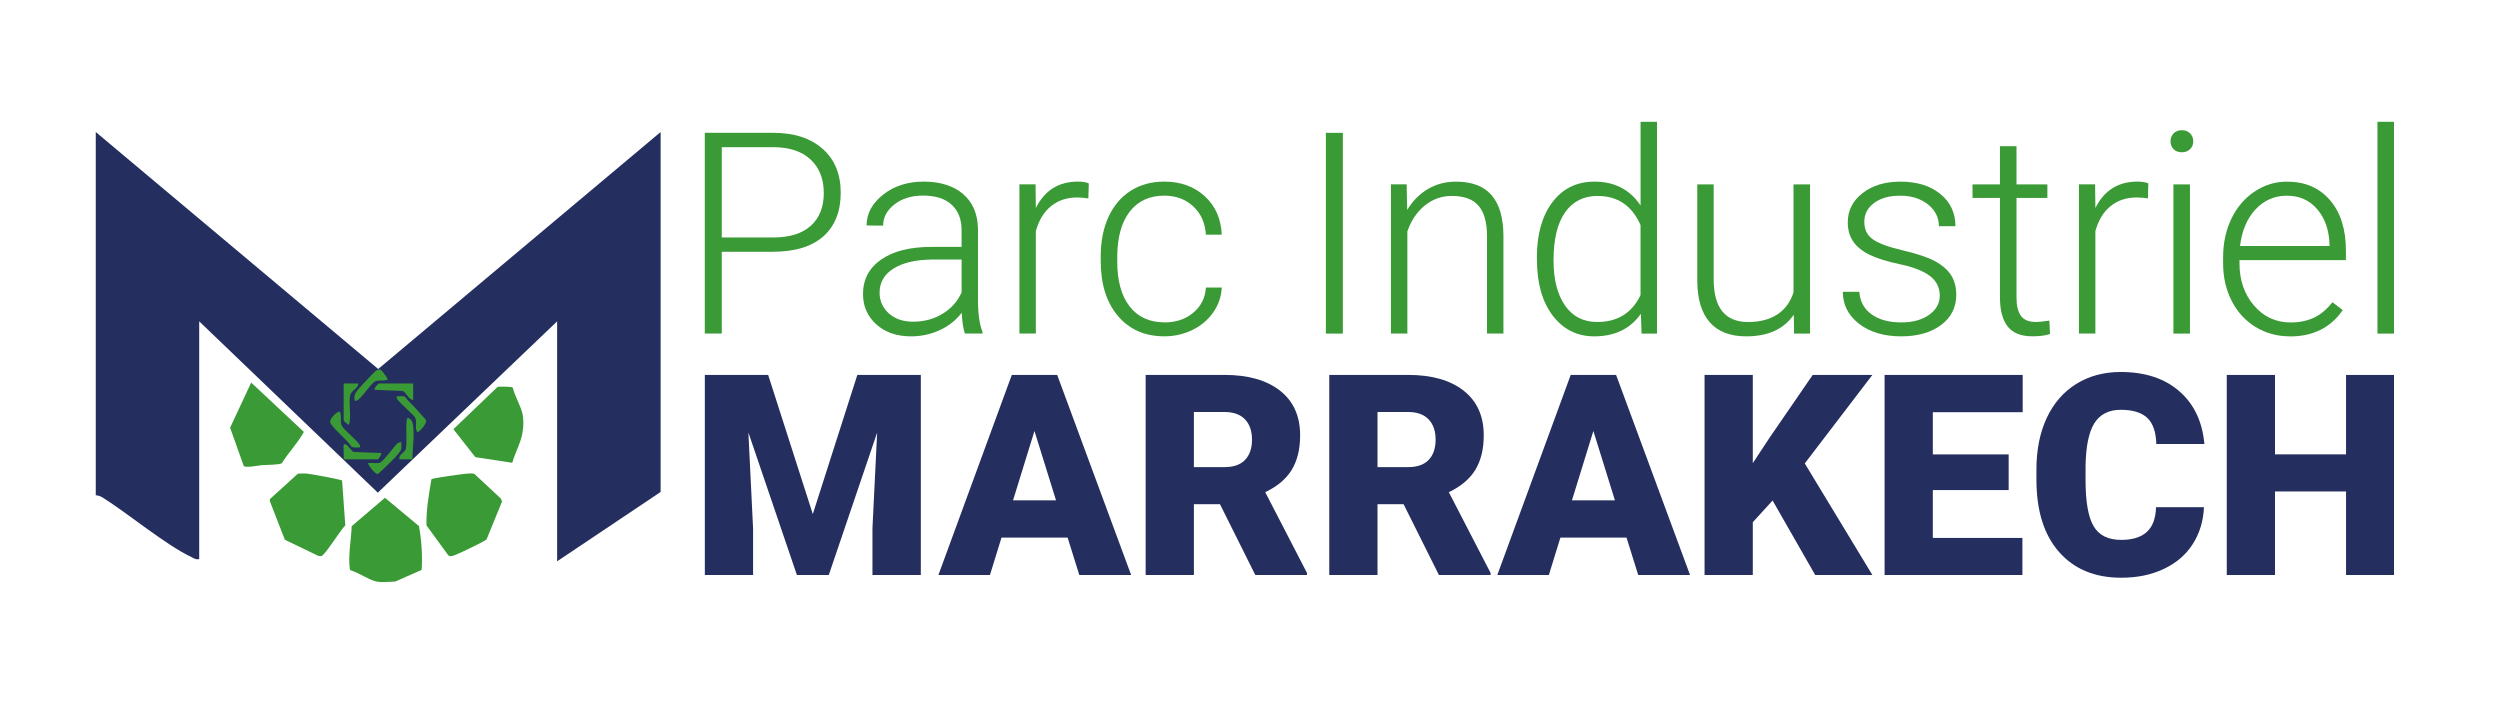 <?xml version="1.0" encoding="UTF-8"?>
<svg id="Calque_1" data-name="Calque 1" xmlns="http://www.w3.org/2000/svg" viewBox="0 0 634.9 178.77">
  <defs>
    <style>
      .cls-1 {
        fill: #242e5f;
      }

      .cls-2 {
        fill: #3a9a36;
      }
    </style>
  </defs>
  <g>
    <g>
      <path class="cls-2" d="M77.18,109.69c-1.75,3.1-3.71,4.94-5.62,7.96-.56.41-4.1.41-5.06.48-.86.07-4.15.75-4.6.21l-3.46-9.72,5.35-11.46"/>
      <path class="cls-2" d="M126.39,98.23c.68-.03,3.56-.12,3.84.22.46,2.19,2.22,4.9,2.54,7.01.32,2.08.08,4.41-.57,6.39-.63,1.9-1.56,3.75-2.11,5.68l-9.37-1.43-5.57-7.1"/>
    </g>
    <g>
      <path class="cls-2" d="M106.4,133.6c.66,3.62.92,7.44.68,11.13l-6.67,2.95c-1.46.07-3.4.3-4.83,0-1.98-.41-4.51-2.29-6.54-2.85-.24-.16-.2-.4-.23-.64-.4-3.24.4-7.27.5-10.56l8.45-7.21"/>
      <path class="cls-2" d="M87.69,133.43c-1.09,1.01-5.13,7.5-6.01,7.76-.32.09-.63.06-.94-.06l-8.4-4.06-3.8-9.77v-.55s7.11-6.45,7.11-6.45c.7-.07,1.44-.09,2.14-.04.99.06,8.75,1.51,9.09,1.77"/>
      <path class="cls-2" d="M118.06,120.33c.68-.06,1.84-.22,2.44.05l6.68,6.21.32.76-3.93,9.64c-.4.45-6.78,3.5-7.73,3.85-.63.23-1.42.7-2,.18l-5.53-7.58c-.11-3.92.62-7.94,1.26-11.75.34-.27,7.48-1.26,8.48-1.35Z"/>
    </g>
  </g>
  <g>
    <path class="cls-1" d="M195.08,95.21l11.34,35.35,11.31-35.35h16.12v50.81h-12.28v-11.87l1.19-24.29-12.28,36.16h-8.1l-12.32-36.19,1.19,24.33v11.87h-12.25v-50.81h16.09Z"/>
    <path class="cls-1" d="M271.13,136.53h-16.79l-2.93,9.49h-13.09l18.64-50.81h11.52l18.78,50.81h-13.16l-2.97-9.49ZM257.27,127.07h10.92l-5.48-17.62-5.44,17.62Z"/>
    <path class="cls-1" d="M309.83,128.05h-6.63v17.97h-12.25v-50.81h20c6.03,0,10.74,1.34,14.13,4.01,3.4,2.67,5.1,6.45,5.1,11.33,0,3.53-.72,6.46-2.15,8.79-1.43,2.32-3.67,4.21-6.72,5.65l10.61,20.52v.52h-13.12l-8.97-17.97ZM303.2,118.63h7.75c2.33,0,4.08-.61,5.25-1.84,1.17-1.22,1.76-2.93,1.76-5.13s-.59-3.91-1.78-5.16c-1.19-1.25-2.93-1.87-5.23-1.87h-7.75v13.99Z"/>
    <path class="cls-1" d="M356.46,128.05h-6.63v17.97h-12.25v-50.81h20c6.03,0,10.74,1.34,14.13,4.01,3.4,2.67,5.1,6.45,5.1,11.33,0,3.53-.72,6.46-2.15,8.79-1.43,2.32-3.67,4.21-6.72,5.65l10.61,20.52v.52h-13.12l-8.97-17.97ZM349.83,118.63h7.75c2.33,0,4.08-.61,5.25-1.84,1.17-1.22,1.76-2.93,1.76-5.13s-.59-3.91-1.78-5.16c-1.19-1.25-2.93-1.87-5.23-1.87h-7.75v13.99Z"/>
    <path class="cls-1" d="M413.07,136.53h-16.79l-2.93,9.49h-13.09l18.64-50.81h11.52l18.78,50.81h-13.16l-2.97-9.49ZM399.21,127.07h10.92l-5.48-17.62-5.44,17.62Z"/>
    <path class="cls-1" d="M450.17,127.11l-5.03,5.51v13.4h-12.25v-50.81h12.25v22.41l4.26-6.46,10.96-15.95h15.15l-17.17,22.48,17.17,28.34h-14.52l-10.82-18.92Z"/>
    <path class="cls-1" d="M510.12,124.46h-19.26v12.15h22.75v9.42h-35v-50.81h35.07v9.46h-22.82v10.71h19.26v9.07Z"/>
    <path class="cls-1" d="M559.72,128.82c-.16,3.54-1.12,6.66-2.86,9.37-1.74,2.71-4.19,4.81-7.35,6.3-3.15,1.49-6.75,2.23-10.8,2.23-6.68,0-11.94-2.18-15.78-6.53-3.84-4.35-5.76-10.49-5.76-18.43v-2.51c0-4.98.87-9.34,2.6-13.07,1.73-3.73,4.23-6.62,7.49-8.66,3.26-2.04,7.03-3.05,11.31-3.05,6.17,0,11.12,1.62,14.87,4.87,3.75,3.25,5.87,7.72,6.39,13.42h-12.21c-.09-3.09-.87-5.32-2.34-6.67-1.47-1.35-3.7-2.02-6.7-2.02s-5.28,1.14-6.7,3.42c-1.42,2.28-2.16,5.92-2.23,10.92v3.59c0,5.42.68,9.3,2.04,11.62,1.36,2.33,3.7,3.49,7.03,3.49,2.81,0,4.97-.66,6.46-1.99,1.49-1.33,2.28-3.43,2.37-6.32h12.18Z"/>
    <path class="cls-1" d="M607.98,146.03h-12.18v-21.22h-18.04v21.22h-12.25v-50.81h12.25v20.17h18.04v-20.17h12.18v50.81Z"/>
  </g>
  <g>
    <path class="cls-2" d="M183.3,63.95v20.76h-4.31v-50.98h17.37c5.3,0,9.48,1.35,12.55,4.06,3.07,2.71,4.6,6.43,4.6,11.17s-1.48,8.48-4.43,11.08c-2.95,2.6-7.23,3.9-12.83,3.9h-12.96ZM183.3,60.31h13.06c4.18,0,7.36-.99,9.56-2.98,2.19-1.99,3.29-4.76,3.29-8.31s-1.09-6.34-3.27-8.43c-2.18-2.09-5.28-3.16-9.3-3.21h-13.34v22.93Z"/>
    <path class="cls-2" d="M245.05,84.72c-.42-1.19-.69-2.95-.81-5.29-1.47,1.91-3.34,3.39-5.62,4.43s-4.69,1.56-7.23,1.56c-3.64,0-6.59-1.01-8.84-3.05-2.25-2.03-3.38-4.6-3.38-7.7,0-3.69,1.53-6.61,4.6-8.75,3.07-2.15,7.35-3.22,12.83-3.22h7.6v-4.31c0-2.71-.84-4.84-2.5-6.39-1.67-1.55-4.1-2.33-7.3-2.33-2.92,0-5.33.75-7.25,2.24-1.91,1.49-2.87,3.29-2.87,5.39l-4.2-.04c0-3.01,1.4-5.62,4.2-7.83,2.8-2.21,6.24-3.31,10.33-3.31s7.56,1.06,10,3.17c2.44,2.11,3.69,5.06,3.76,8.84v17.93c0,3.67.39,6.41,1.16,8.23v.42h-4.48ZM231.89,81.7c2.8,0,5.3-.68,7.51-2.03,2.21-1.35,3.81-3.16,4.81-5.43v-8.33h-7.49c-4.18.05-7.45.81-9.8,2.29-2.36,1.48-3.54,3.52-3.54,6.11,0,2.12.79,3.89,2.36,5.29,1.58,1.4,3.62,2.1,6.15,2.1Z"/>
    <path class="cls-2" d="M276.41,50.4c-.89-.16-1.83-.25-2.84-.25-2.62,0-4.83.73-6.64,2.19-1.81,1.46-3.1,3.58-3.87,6.35v26.02h-4.17v-37.89h4.1l.07,6.02c2.22-4.48,5.78-6.72,10.68-6.72,1.17,0,2.09.15,2.77.45l-.11,3.82Z"/>
    <path class="cls-2" d="M295.72,81.88c2.92,0,5.36-.82,7.33-2.47,1.97-1.64,3.04-3.78,3.2-6.39h4.03c-.12,2.31-.84,4.42-2.17,6.32-1.33,1.9-3.1,3.39-5.3,4.46-2.21,1.07-4.57,1.61-7.09,1.61-4.97,0-8.91-1.73-11.82-5.18-2.91-3.45-4.36-8.1-4.36-13.94v-1.26c0-3.73.65-7.04,1.96-9.91,1.31-2.87,3.18-5.09,5.62-6.65,2.44-1.56,5.29-2.35,8.56-2.35,4.15,0,7.58,1.24,10.28,3.71,2.7,2.47,4.14,5.73,4.32,9.77h-4.03c-.19-2.96-1.25-5.36-3.2-7.18-1.95-1.82-4.41-2.73-7.37-2.73-3.78,0-6.72,1.37-8.81,4.1-2.09,2.73-3.13,6.56-3.13,11.48v1.22c0,4.83,1.04,8.6,3.13,11.31,2.09,2.71,5.04,4.06,8.84,4.06Z"/>
    <path class="cls-2" d="M341.03,84.72h-4.31v-50.98h4.31v50.98Z"/>
    <path class="cls-2" d="M357.23,46.83l.14,6.48c1.42-2.33,3.2-4.11,5.32-5.34,2.12-1.23,4.47-1.84,7.04-1.84,4.06,0,7.08,1.14,9.07,3.43,1.98,2.29,2.99,5.72,3.01,10.29v24.86h-4.17v-24.9c-.02-3.38-.74-5.91-2.15-7.56-1.41-1.66-3.67-2.49-6.77-2.49-2.59,0-4.88.81-6.88,2.43-2,1.62-3.47,3.81-4.43,6.57v25.94h-4.17v-37.89h3.99Z"/>
    <path class="cls-2" d="M390.3,65.42c0-5.88,1.31-10.57,3.94-14.06,2.63-3.49,6.19-5.23,10.7-5.23,5.11,0,9.01,2.02,11.7,6.06v-21.25h4.17v53.78h-3.92l-.17-5.04c-2.68,3.83-6.63,5.74-11.83,5.74-4.37,0-7.88-1.76-10.56-5.27-2.67-3.51-4.01-8.26-4.01-14.23v-.49ZM394.54,66.16c0,4.83.97,8.64,2.91,11.43s4.67,4.18,8.19,4.18c5.16,0,8.82-2.28,10.99-6.83v-17.79c-2.17-4.92-5.81-7.39-10.92-7.39-3.52,0-6.27,1.38-8.23,4.15-1.96,2.77-2.94,6.84-2.94,12.24Z"/>
    <path class="cls-2" d="M455.55,79.92c-2.52,3.67-6.55,5.5-12.08,5.5-4.04,0-7.11-1.17-9.21-3.52-2.1-2.35-3.17-5.82-3.22-10.42v-24.65h4.17v24.13c0,7.21,2.92,10.82,8.75,10.82s9.91-2.51,11.52-7.53v-27.42h4.2v37.89h-4.06l-.07-4.8Z"/>
    <path class="cls-2" d="M492.62,75.09c0-2.08-.84-3.75-2.5-5.01-1.67-1.26-4.18-2.25-7.55-2.96-3.36-.71-5.97-1.53-7.83-2.45s-3.23-2.05-4.13-3.38c-.9-1.33-1.35-2.94-1.35-4.83,0-2.99,1.25-5.46,3.75-7.41,2.5-1.95,5.7-2.92,9.59-2.92,4.22,0,7.62,1.04,10.17,3.13,2.56,2.09,3.83,4.81,3.83,8.18h-4.2c0-2.22-.93-4.06-2.78-5.53-1.86-1.47-4.2-2.21-7.02-2.21s-4.97.61-6.64,1.84c-1.67,1.22-2.5,2.82-2.5,4.78s.69,3.36,2.08,4.39c1.39,1.04,3.92,1.99,7.6,2.85,3.68.86,6.43,1.79,8.26,2.77,1.83.98,3.19,2.16,4.08,3.54.89,1.38,1.33,3.05,1.33,5.01,0,3.2-1.29,5.75-3.87,7.67-2.58,1.91-5.95,2.87-10.1,2.87-4.41,0-7.99-1.07-10.73-3.2s-4.11-4.84-4.11-8.11h4.2c.16,2.45,1.2,4.36,3.1,5.72,1.9,1.37,4.42,2.05,7.55,2.05,2.92,0,5.27-.64,7.07-1.93,1.8-1.28,2.7-2.91,2.7-4.87Z"/>
    <path class="cls-2" d="M512.11,37.13v9.7h7.84v3.43h-7.84v25.27c0,2.1.38,3.67,1.14,4.7s2.03,1.54,3.8,1.54c.7,0,1.83-.12,3.4-.35l.17,3.4c-1.1.39-2.59.59-4.48.59-2.87,0-4.96-.83-6.27-2.5-1.31-1.67-1.96-4.13-1.96-7.37v-25.28h-6.97v-3.43h6.97v-9.7h4.2Z"/>
    <path class="cls-2" d="M545.49,50.4c-.89-.16-1.83-.25-2.84-.25-2.62,0-4.83.73-6.64,2.19-1.81,1.46-3.1,3.58-3.87,6.35v26.02h-4.17v-37.89h4.1l.07,6.02c2.22-4.48,5.78-6.72,10.68-6.72,1.17,0,2.09.15,2.77.45l-.11,3.82Z"/>
    <path class="cls-2" d="M551.22,35.89c0-.79.26-1.46.77-2s1.21-.82,2.1-.82,1.59.27,2.12.82c.52.54.79,1.21.79,2s-.26,1.45-.79,1.98c-.53.53-1.23.8-2.12.8s-1.59-.27-2.1-.8-.77-1.2-.77-1.98ZM556.16,84.72h-4.2v-37.89h4.2v37.89Z"/>
    <path class="cls-2" d="M581.56,85.42c-3.22,0-6.13-.79-8.74-2.38-2.6-1.59-4.63-3.8-6.07-6.64-1.45-2.84-2.17-6.02-2.17-9.54v-1.51c0-3.64.71-6.92,2.12-9.84,1.41-2.92,3.38-5.21,5.9-6.88,2.52-1.67,5.25-2.5,8.19-2.5,4.6,0,8.25,1.57,10.94,4.71,2.7,3.14,4.04,7.43,4.04,12.87v2.35h-27.03v.81c0,4.29,1.23,7.87,3.69,10.73,2.46,2.86,5.56,4.29,9.3,4.29,2.24,0,4.22-.41,5.94-1.22,1.72-.82,3.27-2.12,4.67-3.92l2.63,2c-3.08,4.46-7.55,6.69-13.41,6.69ZM580.79,49.7c-3.15,0-5.81,1.16-7.97,3.47s-3.47,5.42-3.94,9.31h22.72v-.46c-.12-3.64-1.16-6.61-3.12-8.89-1.96-2.29-4.53-3.43-7.7-3.43Z"/>
    <path class="cls-2" d="M607.98,84.72h-4.2V30.93h4.2v53.78Z"/>
  </g>
  <path class="cls-1" d="M167.77,33.53v91.41l-26.28,17.61v-60.94l-45.54,43.51-45.36-43.51v60.38c-.86.2-1.31-.2-1.99-.52-6.54-3.11-15.8-10.85-22.43-15.05-.57-.36-1.17-.61-1.85-.64V33.53l71.73,60.18,71.72-60.18Z"/>
  <g>
    <path class="cls-2" d="M104.93,97.38v4.18c-1.11.09-1.75-1.99-2.72-2.27l-7.04-.28c-.29-.43.93-1.62,1.04-1.62h8.71Z"/>
    <path class="cls-2" d="M86.34,104.58c.48,1.09-.02,2.37.41,3.42s3.69,3.59,4.48,4.81c.18.29.29.46.22.82-.74-.06-1.58.2-2.22-.22-.91-1.62-4.8-4.64-5.34-6.07-.38-1.01,1.96-3.1,2.44-2.77Z"/>
    <path class="cls-2" d="M104.7,116.65h-3.25c-.34-1.25,1.43-1.7,1.62-2.68.38-1.98-.09-5.07.24-7.43.12-.88,1.06,0,1.26.37.96,1.76.17,7.55.14,9.74Z"/>
    <path class="cls-2" d="M103.39,101.47c1.67,1.63,3.22,3.37,4.75,5.13.46.82-1.41,2.85-1.94,3.08-.34.15-.32-.09-.4-.28-.44-1,.1-2.33-.3-3.19-.47-1.03-4-3.73-4.72-5.03l-.03-.54c.71.06,1.63-.21,2.23.22.15.11.24.45.42.62Z"/>
    <path class="cls-2" d="M101.91,112.24c-.05.61.12,1.34-.05,1.92-.31,1.08-4.8,5.3-5.89,6.22-.68.15-2.73-2.51-2.43-2.8.87-.13,2.24.23,3.02-.12.98-.45,3.49-4.11,4.52-5l.83-.22Z"/>
    <path class="cls-2" d="M87.27,112.94c.78-.76,1.91,1.84,2.68,1.85l6.85.24c.25.24-.7,1.62-.81,1.62h-8.71c.1-.55-.13-3.59,0-3.72Z"/>
    <path class="cls-2" d="M90.99,97.38c.04,1.26-1.78,1.78-2.04,2.95-.47,2.08.32,5.25-.28,7.5-.2.25-1.39-.96-1.39-1.04v-9.41h3.72Z"/>
    <path class="cls-2" d="M96.75,93.94c.13.08,1.85,2.12,1.67,2.5-.87.37-2.29.03-3.02.35-1.24.56-3.23,3.93-4.52,4.77-.29.18-.46.29-.82.22-.13-1.23-.02-1.73.7-2.66.4-.52,4.45-4.84,4.74-5.01.35-.21.88-.38,1.25-.17Z"/>
  </g>
</svg>